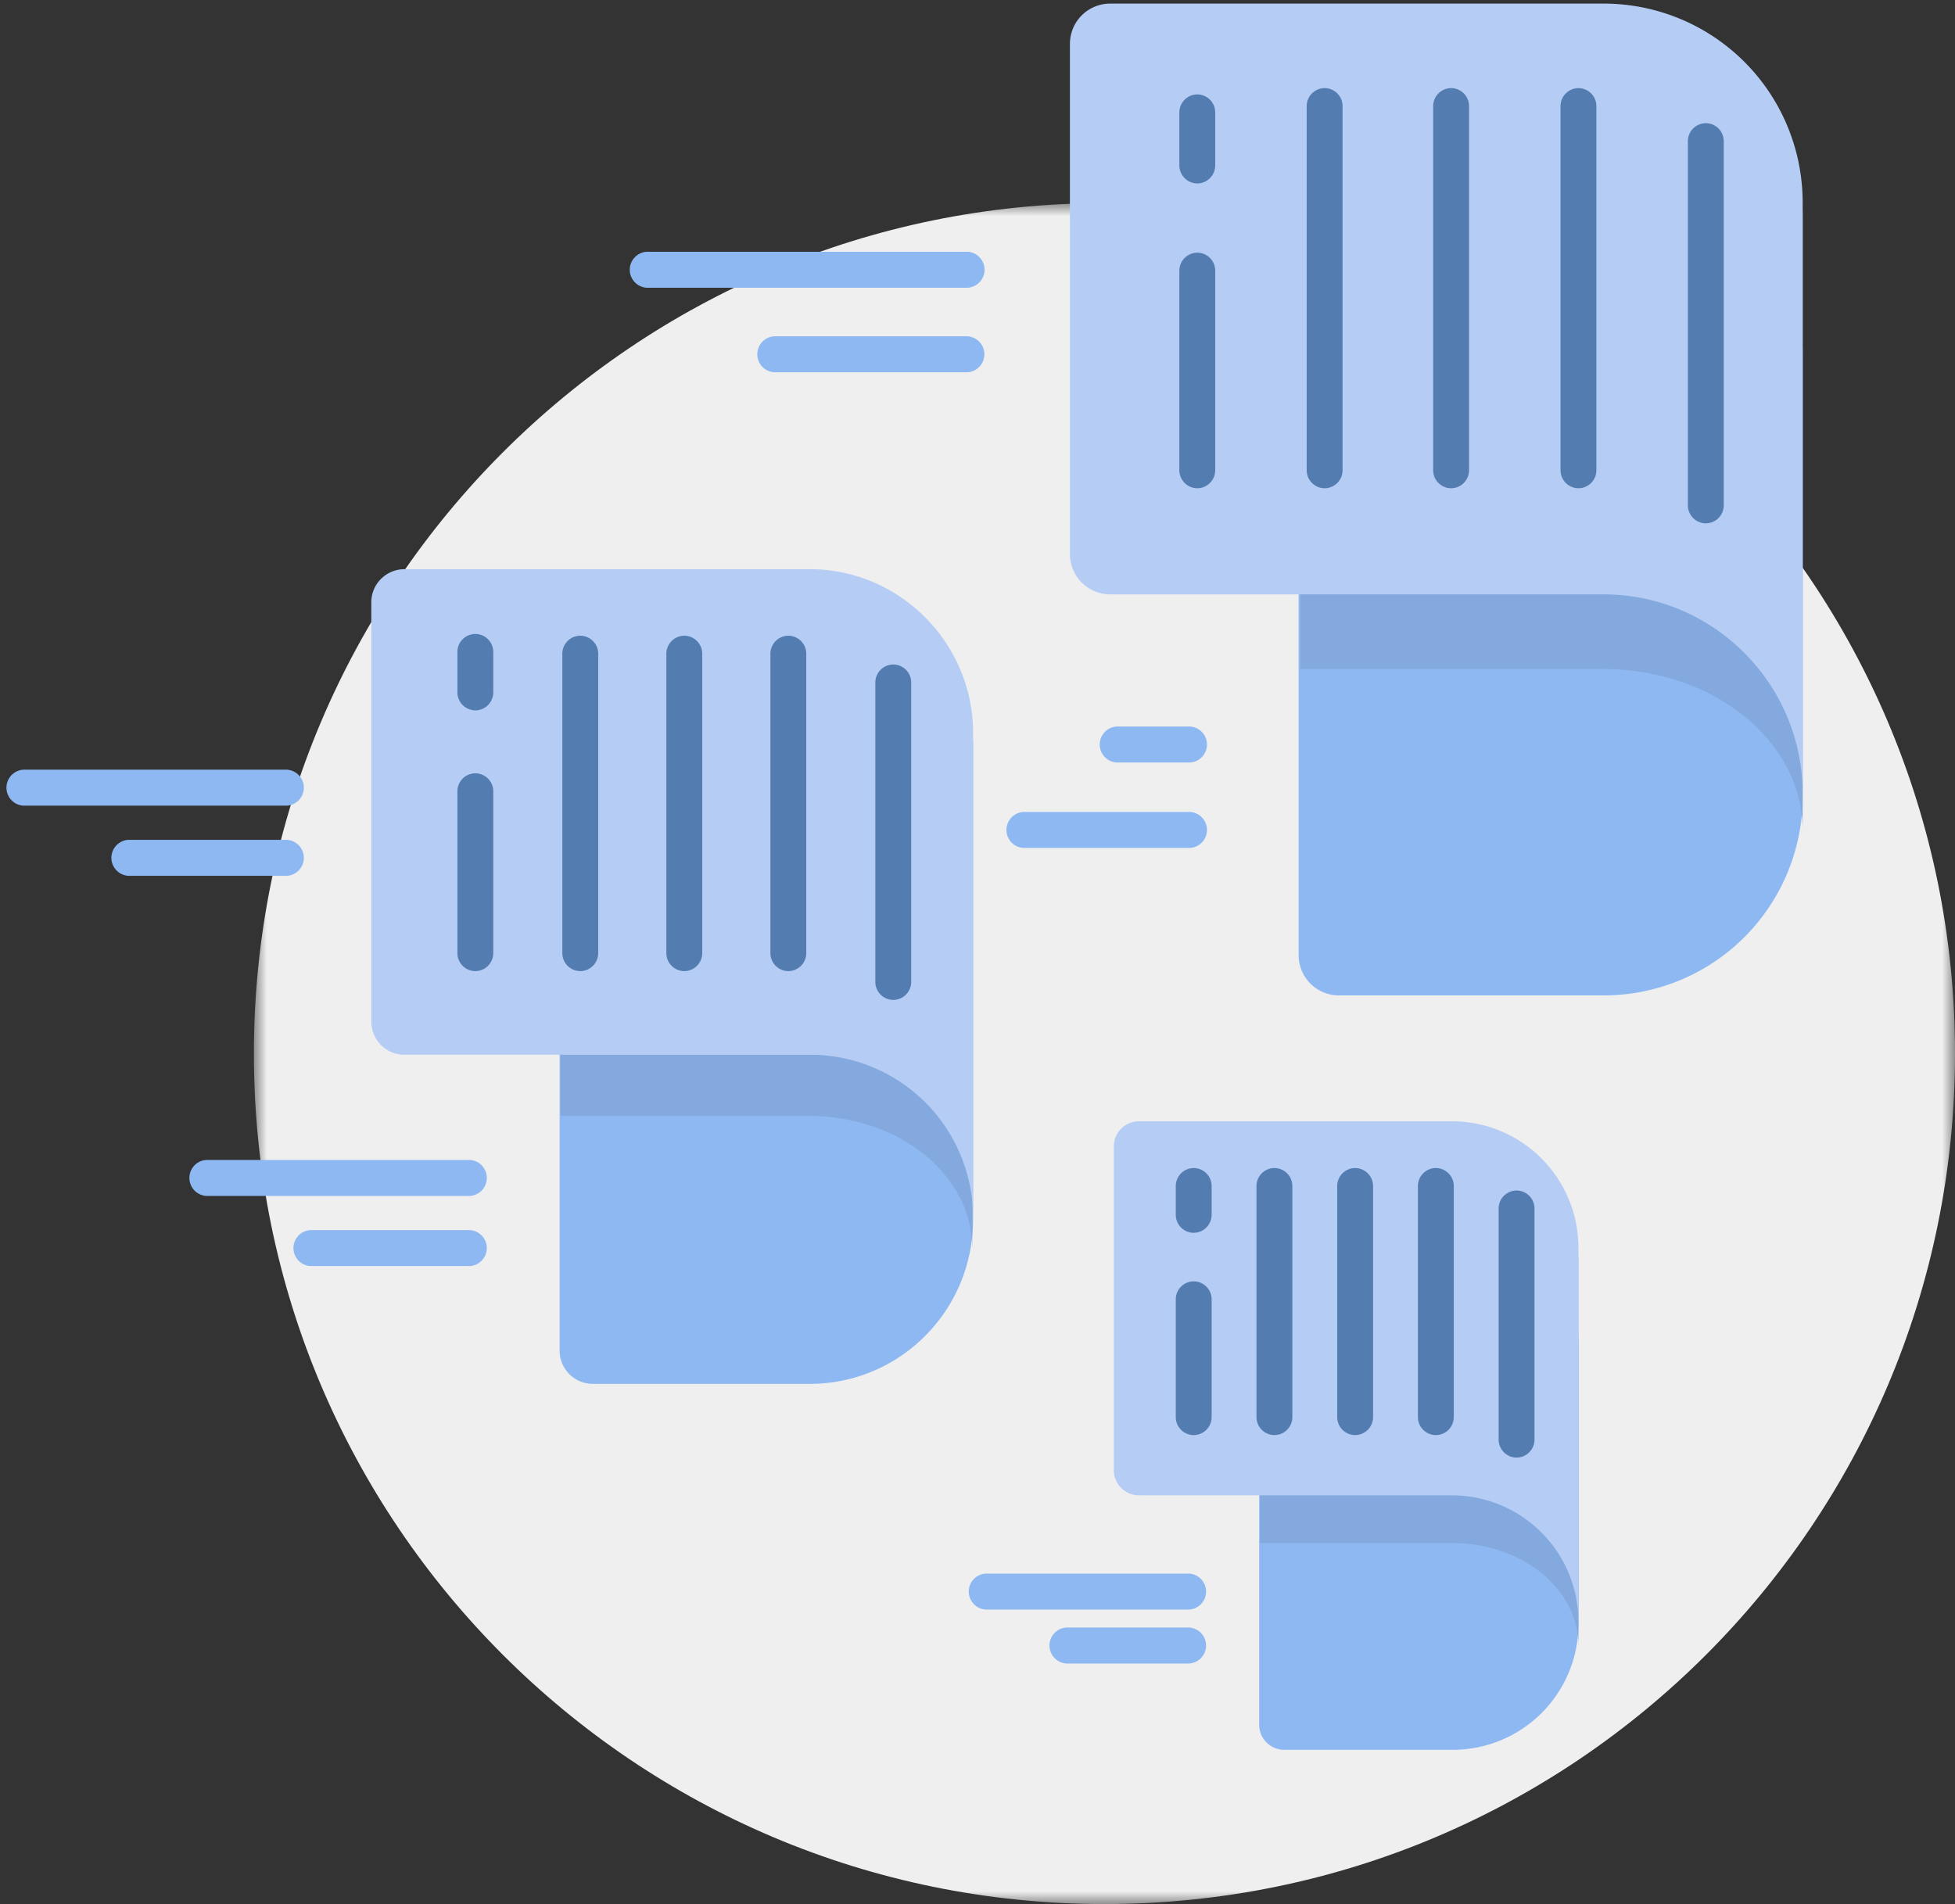 <svg width="77" height="75" xmlns="http://www.w3.org/2000/svg" xmlns:xlink="http://www.w3.org/1999/xlink"><rect width="100%" height="100%" fill="#333333" stroke="none"/><defs><path id="a" d="M0 0v67h67V0H0z"/></defs><g fill="none" fill-rule="evenodd"><g transform="translate(10 8)"><mask id="b" fill="#fff"><use xlink:href="#a"/></mask><path d="M67 33.5C67 52.002 52.002 67 33.5 67 14.998 67 0 52.002 0 33.5 0 14.998 14.998 0 33.5 0 52.002 0 67 14.998 67 33.5" fill="#EFEFEF" mask="url(#b)"/></g><g fill-rule="nonzero"><path d="M57.189 68.925h-6.606a.989.989 0 01-.989-.992v-9.28c0-.566.46-.991.99-.991h6.605c2.755 0 4.98-5.667 4.98-8.43v14.734a4.951 4.951 0 01-4.98 4.959z" fill="#8EB8F1"/><path d="M57.189 48.878h-7.56v11.9h7.56c2.755 0 4.98 1.807 4.98 4.038v-11.9c0-2.232-2.225-4.038-4.98-4.038z" fill="#83A9DE"/><path d="M57.189 44.167H44.86c-.565 0-.99.46-.99.992v12.75c0 .567.46.992.99.992h12.328a4.982 4.982 0 014.98 4.995V49.16a4.982 4.982 0 00-4.98-4.994z" fill="#B5CDF5"/><g fill="#8EB8F1"><path d="M46.839 63.4H38.82a.71.71 0 010-1.417h8.019a.71.71 0 010 1.417zM46.839 65.525h-4.84a.71.71 0 010-1.417h4.84a.71.71 0 010 1.417z"/></g><path d="M50.195 56.528a.71.71 0 01-.707-.708v-9.103a.71.71 0 01.707-.708.71.71 0 01.706.708v9.103a.71.71 0 01-.706.708zM47.015 56.528a.71.71 0 01-.706-.708v-4.64a.71.71 0 01.706-.708.71.71 0 01.707.708v4.64a.71.71 0 01-.707.708zM47.015 48.56a.71.71 0 01-.706-.71v-1.133a.71.71 0 01.706-.708.71.71 0 01.707.708v1.134a.71.71 0 01-.707.708zM53.374 56.528a.71.71 0 01-.707-.708v-9.103a.71.71 0 01.707-.708.71.71 0 01.706.708v9.103a.71.71 0 01-.706.708zM56.553 56.528a.71.71 0 01-.707-.708v-9.103a.71.71 0 01.707-.708.71.71 0 01.706.708v9.103a.71.71 0 01-.706.708zM59.732 57.414a.71.71 0 01-.707-.708v-9.103a.71.71 0 01.707-.709.71.71 0 01.706.709v9.103a.71.71 0 01-.706.708z" fill="#537CB0"/><path d="M31.897 54.51h-8.548a1.306 1.306 0 01-1.307-1.311V41.157c0-.709.565-1.31 1.307-1.31h8.548c3.568 0 6.429-7.333 6.429-10.91v19.09c0 3.614-2.897 6.483-6.429 6.483z" fill="#8EB8F1"/><path d="M31.897 28.548h-9.82v15.407h9.785c3.567 0 6.429 2.337 6.429 5.206V33.754c.035-2.904-2.862-5.206-6.394-5.206z" fill="#83A9DE"/><path d="M31.897 22.42H15.931c-.707 0-1.307.567-1.307 1.31v16.506c0 .708.565 1.31 1.307 1.31h15.966a6.416 6.416 0 016.429 6.446V28.866c0-3.542-2.897-6.446-6.429-6.446z" fill="#B5CDF5"/><g fill="#8EB8F1"><path d="M11.303 31.735H.918a.71.71 0 010-1.417h10.385a.71.71 0 010 1.417zM11.303 34.498H5.051a.71.71 0 010-1.417h6.252a.71.71 0 010 1.417z"/></g><g fill="#8EB8F1"><path d="M18.51 47.107H8.123a.71.71 0 010-1.417H18.51a.71.71 0 010 1.417zM18.51 49.87h-6.288a.71.71 0 010-1.417h6.287a.71.71 0 010 1.417z"/></g><path d="M22.854 38.252a.71.71 0 01-.706-.708V25.749a.71.71 0 01.706-.708.71.71 0 01.707.708v11.795a.71.71 0 01-.707.708zM18.721 38.252a.71.71 0 01-.706-.708v-6.375a.71.71 0 01.706-.709.71.71 0 01.707.709v6.375a.71.71 0 01-.707.708zM18.721 27.98a.71.71 0 01-.706-.708V25.68a.71.71 0 01.706-.709.71.71 0 01.707.709v1.593a.71.71 0 01-.707.709zM26.952 38.252a.71.71 0 01-.707-.708V25.749a.71.71 0 01.707-.708.71.71 0 01.706.708v11.795a.71.71 0 01-.706.708zM31.05 38.252a.71.71 0 01-.707-.708V25.749a.71.71 0 01.706-.708.71.71 0 01.707.708v11.795a.71.71 0 01-.707.708zM35.182 39.386a.71.71 0 01-.706-.709V26.883a.71.71 0 01.706-.709.71.71 0 01.707.709v11.794a.71.71 0 01-.707.709z" fill="#537CB0"/><path d="M63.158 39.209h-10.42c-.883 0-1.59-.709-1.59-1.594V22.987c0-.886.707-1.594 1.59-1.594h10.42c4.31 0 7.842-8.961 7.842-13.282v23.235a7.835 7.835 0 01-7.842 7.863z" fill="#8EB8F1"/><path d="M63.158 7.58h-11.94v18.772h11.94c4.31 0 7.842 2.833 7.842 6.34V13.92c0-3.507-3.497-6.34-7.842-6.34z" fill="#83A9DE"/><path d="M63.158.142H43.73c-.883 0-1.59.708-1.59 1.594v20.082c0 .885.707 1.594 1.59 1.594h19.428c4.31 0 7.842 3.506 7.842 7.863V8.005A7.835 7.835 0 0063.158.142z" fill="#B5CDF5"/><g fill="#8EB8F1"><path d="M38.114 11.334H25.468a.71.71 0 010-1.417h12.646a.71.71 0 010 1.417zM38.114 14.663h-7.63a.71.71 0 010-1.416h7.63a.71.71 0 010 1.416z"/></g><g fill="#8EB8F1"><path d="M46.874 30.035h-2.896a.71.71 0 010-1.417h2.896a.71.71 0 010 1.417zM46.874 33.4h-6.57a.71.71 0 010-1.417h6.57a.71.71 0 010 1.417z"/></g><path d="M52.173 19.232a.71.71 0 01-.707-.708V4.179a.71.71 0 01.707-.708.71.71 0 01.706.708v14.345a.71.71 0 01-.706.708zM47.157 19.232a.71.71 0 01-.707-.708v-7.863a.71.71 0 01.707-.708.71.71 0 01.706.708v7.863a.71.71 0 01-.706.708zM47.157 7.225a.71.71 0 01-.707-.708v-2.09a.71.71 0 01.707-.708.71.71 0 01.706.708v2.09a.71.71 0 01-.706.708zM57.153 19.232a.71.71 0 01-.706-.708V4.179a.71.71 0 01.706-.708.71.71 0 01.707.708v14.345a.71.71 0 01-.707.708zM62.17 19.232a.71.71 0 01-.707-.708V4.179a.71.71 0 01.706-.708.71.71 0 01.707.708v14.345a.71.71 0 01-.707.708zM67.185 20.614a.71.71 0 01-.706-.709V5.561a.71.71 0 01.706-.709.71.71 0 01.707.709v14.344a.71.71 0 01-.707.709z" fill="#537CB0"/></g></g></svg>